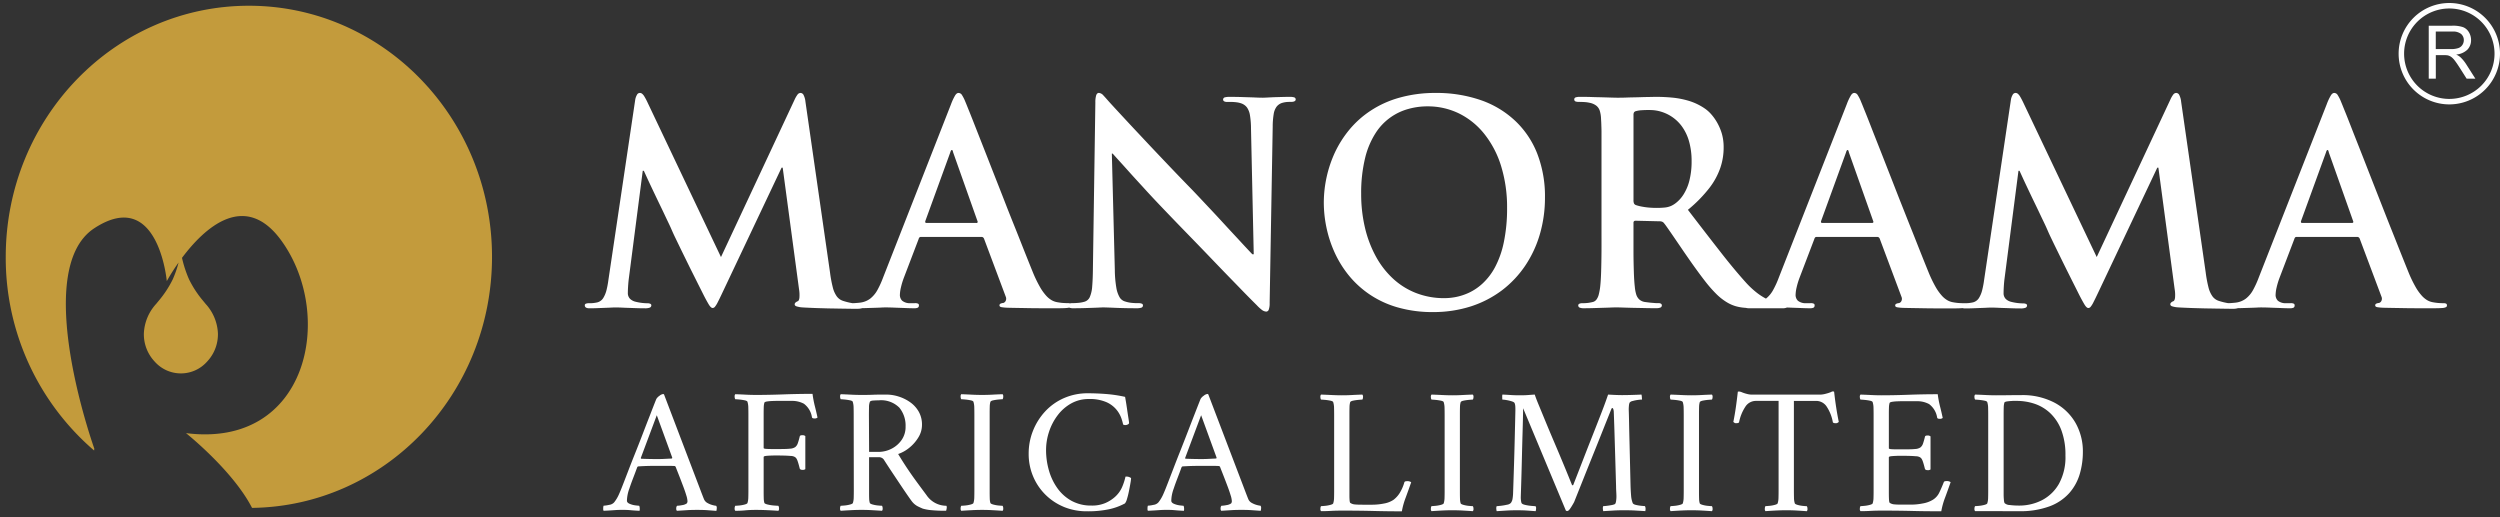 <svg xmlns="http://www.w3.org/2000/svg" width="217.57" height="45.007" viewBox="0 0 217.57 45.007">
  <rect x="0" y="0" width="217.57" height="45.007" fill="#333333" stroke="none"/>
  <g id="footer-logo" transform="translate(-1618.5 -62.101)">
    <path id="Union_2" data-name="Union 2" d="M15.687,37.194c10.58,1.344,12.993-10.16,8.352-16.681-3.227-4.535-6.816-1.089-8.7,1.428a10.08,10.08,0,0,0,.613,1.87,9.073,9.073,0,0,0,1.214,1.858l.234.284a4.048,4.048,0,0,1,1.066,2.577,3.46,3.46,0,0,1-.949,2.446,3.043,3.043,0,0,1-4.548,0,3.464,3.464,0,0,1-.949-2.446,4.051,4.051,0,0,1,1.065-2.577l.234-.284a9.089,9.089,0,0,0,1.215-1.858,8.979,8.979,0,0,0,.506-1.461,17.562,17.562,0,0,0-1.024,1.614s-.741-8.242-6.31-4.6,0,19.175,0,19.175l-.016.167A22.094,22.094,0,0,1,0,21.854C0,9.784,9.475,0,21.161,0S42.319,9.784,42.319,21.854c0,11.974-9.325,21.7-20.884,21.846C19.759,40.436,15.687,37.194,15.687,37.194Z" transform="translate(1619 62.601)" fill="#c39b3c" stroke="rgba(0,0,0,0)" stroke-miterlimit="10" stroke-width="1"/>
    <path id="Union_1" data-name="Union 1" d="M115.6,36.38q-1.219-.032-2.752-.032-.532,0-.953.024t-.876.024a.287.287,0,0,1-.055-.219.418.418,0,0,1,.055-.219c.062,0,.178-.008.344-.024a2.731,2.731,0,0,0,.478-.086c.15-.041.231-.088.242-.141a1.717,1.717,0,0,0,.07-.485q.008-.3.008-.641V28.063q0-.344-.008-.649a1.757,1.757,0,0,0-.07-.492c-.011-.062-.091-.109-.242-.141a4.544,4.544,0,0,0-.478-.07c-.166-.015-.281-.023-.344-.023a.423.423,0,0,1-.055-.219.285.285,0,0,1,.055-.219c.313.011.62.024.922.039s.6.024.891.024q1.079,0,2.377-.047t2.533-.047a9.084,9.084,0,0,0,.2,1.063q.125.485.234,1a.369.369,0,0,1-.266.078c-.135,0-.208-.037-.219-.11a1.81,1.81,0,0,0-.7-1.172,2.159,2.159,0,0,0-1.063-.25h-1.313c-.062,0-.177,0-.344.008a4.01,4.01,0,0,0-.469.039c-.146.021-.23.057-.251.109a1.664,1.664,0,0,0-.055.407c-.005.166-.008.339-.008.515v3.017c0,.042.068.068.2.078s.287.016.454.016h.8q.547,0,.852-.031a.884.884,0,0,0,.446-.141.7.7,0,0,0,.219-.329q.078-.219.171-.594c.011-.073.084-.11.219-.11a.371.371,0,0,1,.266.078v2.876a.362.362,0,0,1-.251.062c-.125,0-.2-.036-.235-.109q-.109-.438-.179-.633a1.063,1.063,0,0,0-.125-.266.487.487,0,0,0-.133-.118.764.764,0,0,0-.36-.085q-.282-.024-.617-.032t-.633-.008c-.136,0-.289,0-.462.008s-.32.016-.446.032-.187.049-.187.1v3c0,.146,0,.334.008.563s.029.36.07.391a.8.8,0,0,0,.383.133c.15.016.388.024.711.024h.735a5.335,5.335,0,0,0,1.079-.11,2.471,2.471,0,0,0,.844-.312,1.488,1.488,0,0,0,.563-.633q.2-.414.39-.9c.021-.062.094-.093.219-.093a.545.545,0,0,1,.376.093q-.219.627-.478,1.33a6.553,6.553,0,0,0-.336,1.2Q116.816,36.411,115.6,36.38Zm-46.948,0q-1.219-.032-2.751-.032-.532,0-.954.024t-.875.024a.283.283,0,0,1-.055-.219.408.408,0,0,1,.055-.219c.062,0,.177-.008.344-.024a2.736,2.736,0,0,0,.477-.086c.151-.041.232-.088.242-.141a1.685,1.685,0,0,0,.07-.485q.008-.3.008-.641V28.063q0-.344-.008-.649a1.725,1.725,0,0,0-.07-.492c-.01-.062-.091-.109-.242-.141a4.561,4.561,0,0,0-.477-.07c-.167-.015-.281-.023-.344-.023a.413.413,0,0,1-.055-.219.281.281,0,0,1,.055-.219c.312.011.62.024.922.039s.6.024.892.024.6-.008.883-.024.587-.028.9-.039a.281.281,0,0,1,.055.219.413.413,0,0,1-.055.219c-.062,0-.177.008-.344.023a4.211,4.211,0,0,0-.469.07c-.146.032-.23.078-.25.141a1.617,1.617,0,0,0-.055.407c-.005.166-.008.349-.008.547v7.168q0,.227.016.414c.011.125.032.2.062.219a.8.8,0,0,0,.383.133c.151.016.388.024.711.024h.86a5.086,5.086,0,0,0,.961-.1,2.173,2.173,0,0,0,.836-.32,2.216,2.216,0,0,0,.524-.563,3.712,3.712,0,0,0,.429-.97c.021-.062.094-.093.219-.093a.544.544,0,0,1,.375.093q-.219.627-.477,1.33a6.485,6.485,0,0,0-.336,1.2Q69.868,36.411,68.648,36.38Zm-26.991-.368a4.916,4.916,0,0,1-2.665-2.689,5,5,0,0,1-.368-1.914,5.334,5.334,0,0,1,.383-2.025A5.391,5.391,0,0,1,40.079,27.7a4.9,4.9,0,0,1,1.633-1.148,5.1,5.1,0,0,1,2.072-.415q.751,0,1.571.063a11.78,11.78,0,0,1,1.665.25s.018.106.055.32.076.464.117.751.081.547.118.782.055.372.055.414-.021.084-.094.125a.468.468,0,0,1-.234.062.366.366,0,0,1-.188-.047,4.41,4.41,0,0,0-.149-.532,2.476,2.476,0,0,0-.422-.75,2.4,2.4,0,0,0-.883-.665,3.622,3.622,0,0,0-1.532-.273,3.1,3.1,0,0,0-1.532.383,3.776,3.776,0,0,0-1.181,1.032,4.868,4.868,0,0,0-.75,1.439,5.067,5.067,0,0,0-.258,1.586,6.412,6.412,0,0,0,.242,1.751,5.02,5.02,0,0,0,.735,1.556,3.7,3.7,0,0,0,1.235,1.11,3.513,3.513,0,0,0,1.743.415,2.932,2.932,0,0,0,1.2-.219,3.074,3.074,0,0,0,.821-.516,2.467,2.467,0,0,0,.656-.907,5.173,5.173,0,0,0,.281-.876.675.675,0,0,1,.485.126,3.314,3.314,0,0,1-.055.437c-.036.219-.081.456-.133.711a6.768,6.768,0,0,1-.171.681,1.045,1.045,0,0,1-.172.375,5.2,5.2,0,0,1-1.423.516,8.92,8.92,0,0,1-1.86.171A5.225,5.225,0,0,1,41.657,36.013Zm79.332.383a.287.287,0,0,1-.055-.219.418.418,0,0,1,.055-.219c.063,0,.178-.008.345-.024a2.736,2.736,0,0,0,.477-.086c.151-.041.231-.088.242-.141a1.686,1.686,0,0,0,.07-.485q.008-.3.008-.641V28.063q0-.344-.008-.649a1.726,1.726,0,0,0-.07-.492c-.011-.062-.091-.109-.242-.141a4.561,4.561,0,0,0-.477-.07c-.167-.015-.281-.023-.345-.023a.423.423,0,0,1-.055-.219.285.285,0,0,1,.055-.219q.47.016.922.039t.892.024q.452,0,1.078-.008t1.126-.008a5.98,5.98,0,0,1,2.876.649,4.567,4.567,0,0,1,1.845,1.767,5.013,5.013,0,0,1,.641,2.541,6.811,6.811,0,0,1-.266,1.892,4.366,4.366,0,0,1-.9,1.657,4.319,4.319,0,0,1-1.712,1.165,7.3,7.3,0,0,1-2.689.43Zm3.268-9.591a4.432,4.432,0,0,0-.469.039c-.146.021-.23.058-.251.11a1.683,1.683,0,0,0-.055.414q-.008.259-.008.539v7.043a4.513,4.513,0,0,0,.024.47.832.832,0,0,0,.055.273.7.7,0,0,0,.461.171,6.178,6.178,0,0,0,.79.047,4.336,4.336,0,0,0,2.009-.47,3.61,3.61,0,0,0,1.477-1.43,4.8,4.8,0,0,0,.563-2.447,6.121,6.121,0,0,0-.352-2.2,3.981,3.981,0,0,0-.954-1.477,3.687,3.687,0,0,0-1.36-.829A4.91,4.91,0,0,0,124.6,26.8C124.539,26.8,124.424,26.8,124.257,26.8Zm-18.815,9.536c-.287-.015-.58-.023-.883-.023s-.589.008-.891.023-.61.034-.922.055a.283.283,0,0,1-.055-.219.4.4,0,0,1,.055-.219c.062,0,.177-.008.344-.024a2.736,2.736,0,0,0,.477-.086c.151-.041.232-.088.243-.141a1.717,1.717,0,0,0,.07-.485q.008-.3.008-.641V26.8h-1.97a1.089,1.089,0,0,0-.938.532,3.773,3.773,0,0,0-.532,1.329c-.031.052-.1.078-.218.078a.254.254,0,0,1-.18-.032.682.682,0,0,1-.1-.078q.124-.609.218-1.266t.172-1.36a.323.323,0,0,1,.187-.007.713.713,0,0,1,.172.055,2.969,2.969,0,0,0,.4.133,1.751,1.751,0,0,0,.446.07h5.972a2.006,2.006,0,0,0,.485-.078,3.164,3.164,0,0,0,.438-.141.5.5,0,0,1,.171-.062.262.262,0,0,1,.11.031q.078.7.179,1.36t.227,1.266a.623.623,0,0,1-.109.078.283.283,0,0,1-.188.032c-.114,0-.187-.026-.219-.078a3.577,3.577,0,0,0-.515-1.329,1.09,1.09,0,0,0-.938-.532h-1.938v7.785q0,.344.008.641a1.655,1.655,0,0,0,.07.485c.02.053.1.1.25.141a2.558,2.558,0,0,0,.461.086c.162.016.274.024.337.024a.418.418,0,0,1,.055.219.287.287,0,0,1-.055.219Q105.872,36.364,105.442,36.341Zm-8.254,0q-.43-.022-.884-.023c-.292,0-.588.008-.891.023s-.609.034-.922.055a.287.287,0,0,1-.055-.219.417.417,0,0,1,.055-.219c.062,0,.178-.008.344-.024a2.706,2.706,0,0,0,.477-.086c.151-.041.232-.088.243-.141a1.716,1.716,0,0,0,.07-.485q.008-.3.008-.641V28.063q0-.344-.008-.649a1.757,1.757,0,0,0-.07-.492c-.011-.062-.091-.109-.243-.141a4.492,4.492,0,0,0-.477-.07c-.166-.015-.281-.023-.344-.023a.422.422,0,0,1-.055-.219.285.285,0,0,1,.055-.219c.313.011.62.024.922.039s.6.024.891.024.6-.008.884-.024.586-.028.9-.039a.285.285,0,0,1,.055.219.414.414,0,0,1-.055.219c-.062,0-.178.008-.344.023a4.15,4.15,0,0,0-.469.07c-.146.032-.23.078-.251.141a1.663,1.663,0,0,0-.055.407c-.005.166-.008.349-.008.547V34.77q0,.3.008.539a1.616,1.616,0,0,0,.055.4c.021.053.1.1.251.141a2.533,2.533,0,0,0,.469.086c.166.016.281.024.344.024a.409.409,0,0,1,.055.219.287.287,0,0,1-.055.219C97.774,36.375,97.475,36.356,97.188,36.341Zm-5.785,0q-.43-.022-.93-.023c-.354,0-.661.008-.922.023l-.922.055a.862.862,0,0,1-.031-.188.462.462,0,0,1,.031-.25,2.854,2.854,0,0,0,.3-.024c.135-.016.271-.036.406-.062a1.227,1.227,0,0,0,.3-.086c.052-.031.089-.12.11-.266a2.8,2.8,0,0,0,.031-.375c0-.114-.005-.263-.016-.445s-.015-.332-.015-.446q-.032-1.109-.062-2.134t-.063-2.095q-.03-1.071-.077-2.306a.851.851,0,0,0-.032-.172c-.021-.083-.057-.125-.109-.125-.021,0-.047.037-.078.11q-.47,1.173-.868,2.173t-.774,1.93q-.375.931-.758,1.892T86.1,35.6c-.02.041-.068.125-.141.25s-.148.243-.226.352-.149.17-.211.18a.15.15,0,0,1-.11-.016.046.046,0,0,0-.031-.016l-3.721-8.911q-.016,1-.047,2.064t-.055,2.063q-.024,1-.047,1.806t-.04,1.3c-.011.329-.016.508-.016.54a2.058,2.058,0,0,0,.016.242,1.135,1.135,0,0,0,.047.227c.031.073.138.13.32.171a3.914,3.914,0,0,0,.555.086c.187.016.3.024.344.024a.294.294,0,0,1,.047.235.874.874,0,0,1-.032.2l-.782-.055q-.328-.022-.828-.023-.532,0-.891.023l-.892.055a.759.759,0,0,1-.031-.188.462.462,0,0,1,.031-.25c.062,0,.186-.011.368-.032a4.6,4.6,0,0,0,.539-.093.563.563,0,0,0,.329-.157.834.834,0,0,0,.141-.336,4.265,4.265,0,0,0,.047-.43q.047-1.376.086-2.643t.062-2.274q.024-1.009.039-1.642t.016-.742c0-.115,0-.224-.008-.329A.925.925,0,0,0,80.921,27c-.021-.062-.107-.117-.258-.164a3.381,3.381,0,0,0-.47-.11,2.427,2.427,0,0,0-.336-.039q-.016,0-.016-.211a.726.726,0,0,1,.016-.227q.36.016.579.031t.438.024q.219.008.563.008.39,0,.688-.024t.547-.039q.094.3.352.922t.609,1.477q.352.852.759,1.805t.8,1.9q.392.946.719,1.759a.063.063,0,0,0,.062.032c.032,0,.052-.021.062-.062q.454-1.157.813-2.088t.726-1.86q.368-.931.806-2.056.141-.36.3-.782t.266-.735l.109-.312q.735.046,1.2.047.406,0,.915-.016c.339-.01.6-.02.79-.031a1.059,1.059,0,0,1,.032.235c.01.135.015.2.015.2a3.229,3.229,0,0,0-.352.031,3.119,3.119,0,0,0-.461.094.461.461,0,0,0-.266.141.909.909,0,0,0-.062.281c-.011.114-.016.219-.016.312q.016.392.031,1.189t.04,1.79q.024.993.047,1.962t.04,1.72q.015.438.047.828a2.21,2.21,0,0,0,.141.657c.032.073.125.128.281.164a3.59,3.59,0,0,0,.477.078c.162.016.263.024.305.024a.463.463,0,0,1,.055.258.645.645,0,0,1-.024.18Q91.834,36.364,91.4,36.341Zm-15.023,0q-.43-.022-.884-.023-.438,0-.891.023t-.922.055a.283.283,0,0,1-.055-.219.409.409,0,0,1,.055-.219c.062,0,.177-.008.344-.024a2.721,2.721,0,0,0,.477-.086c.151-.041.232-.088.243-.141a1.716,1.716,0,0,0,.07-.485q.008-.3.008-.641V28.063q0-.344-.008-.649a1.757,1.757,0,0,0-.07-.492c-.011-.062-.091-.109-.243-.141a4.527,4.527,0,0,0-.477-.07c-.167-.015-.281-.023-.344-.023a.414.414,0,0,1-.055-.219.281.281,0,0,1,.055-.219q.468.016.922.039t.891.024q.454,0,.884-.024t.9-.039a.285.285,0,0,1,.055.219.423.423,0,0,1-.055.219c-.062,0-.178.008-.344.023a4.2,4.2,0,0,0-.47.07c-.146.032-.229.078-.25.141a1.621,1.621,0,0,0-.055.407c-.005.166-.008.349-.008.547V34.77q0,.3.008.539a1.575,1.575,0,0,0,.055.4c.021.053.1.1.25.141a2.556,2.556,0,0,0,.47.086c.166.016.281.024.344.024a.418.418,0,0,1,.055.219.287.287,0,0,1-.055.219Q76.809,36.364,76.38,36.341Zm-18.37-.031q-.36-.024-.86-.024-.532,0-.884.024c-.234.016-.529.033-.883.055a.285.285,0,0,1-.055-.219.329.329,0,0,1,.07-.219,2.659,2.659,0,0,0,.438-.055.9.9,0,0,0,.406-.149.306.306,0,0,0,.062-.219,1.952,1.952,0,0,0-.1-.477q-.1-.336-.258-.758t-.313-.82q-.156-.4-.258-.657l-.1-.258-.032-.032a.089.089,0,0,0-.062-.032q-.235-.015-.579-.015h-.938q-.468,0-.8.008t-.844.039a.1.1,0,0,0-.047.024l-.031.023s-.04.1-.117.313-.172.456-.281.742-.207.555-.289.806a3.529,3.529,0,0,0-.18.657,3.132,3.132,0,0,0-.039.422c0,.114.081.206.242.273a1.889,1.889,0,0,0,.5.133c.172.02.279.031.321.031a.415.415,0,0,1,.047.2.545.545,0,0,1-.016.242q-.3-.016-.508-.031L51.2,36.3q-.211-.016-.555-.016c-.229,0-.422.005-.578.016l-.47.032q-.235.015-.594.031a.344.344,0,0,1-.032-.2.692.692,0,0,1,.032-.243,2.659,2.659,0,0,0,.477-.07.7.7,0,0,0,.446-.226,3.18,3.18,0,0,0,.4-.665q.164-.368.32-.774s.05-.128.149-.383.232-.6.4-1.039.356-.925.57-1.462.43-1.09.649-1.657.43-1.113.633-1.634.383-.98.54-1.376a.9.9,0,0,1,.273-.281.643.643,0,0,1,.32-.156.072.072,0,0,1,.04.007.15.15,0,0,0,.039.024l3.111,8.161c.229.605.36.938.39,1a.674.674,0,0,0,.305.3,1.846,1.846,0,0,0,.453.179,1.661,1.661,0,0,0,.289.055.335.335,0,0,1,.047.243.829.829,0,0,1-.032.2Zm-5.769-4.542.008.032c0,.021.012.032.023.032q.3.015.711.023t.665.008q.359,0,.648-.016c.193-.011.4-.02.633-.031q.032,0,.04-.04l.008-.039-1.345-3.69ZM35.459,36.31q-.43-.024-.883-.024t-.892.024c-.3.016-.609.033-.922.055a.281.281,0,0,1-.055-.219.413.413,0,0,1,.055-.219c.062,0,.177-.008.344-.023a2.822,2.822,0,0,0,.477-.086c.151-.042.232-.089.242-.141a1.69,1.69,0,0,0,.07-.485q.008-.3.008-.641V28.032q0-.344-.008-.649a1.72,1.72,0,0,0-.07-.492c-.01-.062-.091-.11-.242-.141a4.338,4.338,0,0,0-.477-.07c-.167-.016-.281-.024-.344-.024a.408.408,0,0,1-.055-.219.283.283,0,0,1,.055-.219c.312.011.62.024.922.04s.6.023.892.023.6-.007.883-.023.587-.029.9-.04a.283.283,0,0,1,.055.219.408.408,0,0,1-.055.219c-.062,0-.177.008-.344.024a4.014,4.014,0,0,0-.469.07c-.146.031-.23.078-.25.141a1.6,1.6,0,0,0-.055.406q-.008.251-.008.547v6.894q0,.3.008.54a1.583,1.583,0,0,0,.055.4c.02.052.1.1.25.141a2.638,2.638,0,0,0,.469.086c.167.015.281.023.344.023a.413.413,0,0,1,.055.219.281.281,0,0,1-.055.219C36.045,36.343,35.745,36.326,35.459,36.31Zm-5.3,0a3.934,3.934,0,0,1-.743-.133q-.156-.063-.438-.2a1.573,1.573,0,0,1-.547-.478q-.094-.124-.344-.485t-.594-.875l-.734-1.1q-.39-.586-.75-1.148a.523.523,0,0,0-.47-.188h-.8v3.033c0,.2,0,.378.007.54a1.583,1.583,0,0,0,.055.4c.02.052.1.1.25.141a2.638,2.638,0,0,0,.469.086c.167.015.281.023.345.023a.423.423,0,0,1,.055.219.285.285,0,0,1-.055.219c-.313-.021-.613-.039-.9-.055s-.58-.024-.883-.024-.589.008-.891.024-.61.033-.922.055a.281.281,0,0,1-.055-.219.413.413,0,0,1,.055-.219c.062,0,.177-.008.344-.023a2.822,2.822,0,0,0,.477-.086c.151-.042.232-.089.243-.141a1.721,1.721,0,0,0,.07-.485q.007-.3.007-.641L23.4,28.032q0-.344-.008-.649a1.752,1.752,0,0,0-.07-.492c-.011-.062-.091-.11-.243-.141a4.35,4.35,0,0,0-.469-.07c-.162-.016-.273-.024-.336-.024a.408.408,0,0,1-.055-.219.283.283,0,0,1,.055-.219q.468.016.915.04c.3.016.591.023.883.023s.628,0,.977-.015.748-.016,1.2-.016a3.548,3.548,0,0,1,1.063.171,3.593,3.593,0,0,1,1.009.5,2.545,2.545,0,0,1,.742.821,2.269,2.269,0,0,1,.281,1.148,2.064,2.064,0,0,1-.3,1.063,3.427,3.427,0,0,1-.782.907,3.117,3.117,0,0,1-.993.563q.406.673.782,1.236t.782,1.118q.406.555.907,1.227a2.081,2.081,0,0,0,1.719.922c.042.042.052.12.032.235a1.18,1.18,0,0,1-.047.2A12.37,12.37,0,0,1,30.159,36.31Zm-5.019-9.544c-.193.01-.305.052-.336.125a1.349,1.349,0,0,0-.07.477q-.008.336-.008.68l.016,3.19h.813a2.479,2.479,0,0,0,1.134-.273,2.366,2.366,0,0,0,.883-.766,1.983,1.983,0,0,0,.344-1.165,2.461,2.461,0,0,0-.539-1.641,2.242,2.242,0,0,0-1.805-.641Q25.43,26.75,25.141,26.766ZM15.87,36.31c-.339-.016-.66-.024-.962-.024q-.532,0-.945.04t-.868.039a.285.285,0,0,1-.055-.219.423.423,0,0,1,.055-.219c.062,0,.178-.008.344-.023a2.79,2.79,0,0,0,.477-.086c.151-.042.232-.089.243-.141a1.721,1.721,0,0,0,.07-.485q.008-.3.008-.641V28.032q0-.344-.008-.649a1.752,1.752,0,0,0-.07-.492c-.011-.062-.091-.11-.243-.141a4.276,4.276,0,0,0-.477-.07c-.166-.016-.281-.024-.344-.024a.418.418,0,0,1-.055-.219.287.287,0,0,1,.055-.219c.313.011.62.024.922.04s.6.023.891.023q1.079,0,2.377-.047t2.533-.047a9.152,9.152,0,0,0,.2,1.063q.124.484.234,1a.365.365,0,0,1-.266.078c-.135,0-.208-.036-.219-.109a1.808,1.808,0,0,0-.7-1.172A2.162,2.162,0,0,0,18,26.8H16.691c-.062,0-.178,0-.344.008a4.412,4.412,0,0,0-.469.039c-.146.021-.23.058-.251.11a1.649,1.649,0,0,0-.055.406c-.005.167-.008.339-.008.516v3.017c0,.041.068.068.2.078s.287.016.454.016h.8q.547,0,.852-.032a.884.884,0,0,0,.446-.141.7.7,0,0,0,.219-.328q.078-.219.171-.594c.011-.073.084-.109.219-.109a.365.365,0,0,1,.266.078v2.876a.363.363,0,0,1-.25.062c-.125,0-.2-.037-.235-.11q-.109-.438-.179-.633a1.063,1.063,0,0,0-.125-.266.484.484,0,0,0-.133-.117.761.761,0,0,0-.36-.086q-.282-.024-.618-.032t-.633-.007c-.135,0-.288,0-.461.007s-.32.016-.446.032-.187.049-.187.1v3.048q0,.3.008.54a1.629,1.629,0,0,0,.055.4c.021.052.117.1.289.141a3.61,3.61,0,0,0,.547.086c.193.015.321.023.383.023a.423.423,0,0,1,.055.219.285.285,0,0,1-.055.219C16.534,36.343,16.209,36.326,15.87,36.31Zm-5.23,0q-.36-.024-.86-.024-.532,0-.883.024c-.235.016-.529.033-.884.055a.285.285,0,0,1-.055-.219.334.334,0,0,1,.07-.219,2.638,2.638,0,0,0,.438-.055.9.9,0,0,0,.406-.149.306.306,0,0,0,.062-.219,1.938,1.938,0,0,0-.1-.477q-.1-.336-.259-.758t-.312-.82l-.259-.657-.1-.258L7.873,32.5a.088.088,0,0,0-.062-.032q-.235-.015-.579-.015H6.295q-.47,0-.8.008t-.844.039a.091.091,0,0,0-.047.024l-.032.023s-.039.1-.117.313-.172.456-.281.742-.206.555-.289.806a3.45,3.45,0,0,0-.179.657,3.018,3.018,0,0,0-.04.422c0,.114.081.206.243.273a1.871,1.871,0,0,0,.5.133c.171.02.279.031.32.031a.4.4,0,0,1,.047.2.562.562,0,0,1-.015.242c-.2-.011-.368-.021-.508-.031L3.832,36.3c-.141-.011-.326-.016-.555-.016s-.422.005-.579.016l-.469.032q-.235.015-.594.031a.344.344,0,0,1-.032-.2.691.691,0,0,1,.032-.243,2.648,2.648,0,0,0,.477-.07.7.7,0,0,0,.446-.226,3.107,3.107,0,0,0,.4-.665q.165-.368.321-.774l.149-.383q.148-.383.4-1.039T4.4,31.307q.321-.8.649-1.657t.633-1.634q.3-.782.539-1.376a.9.9,0,0,1,.273-.281.643.643,0,0,1,.32-.156.072.072,0,0,1,.04.007.194.194,0,0,0,.039.024L10,34.395q.344.908.391,1a.672.672,0,0,0,.3.3,1.838,1.838,0,0,0,.454.179,1.646,1.646,0,0,0,.289.055.335.335,0,0,1,.047.243.829.829,0,0,1-.032.2ZM4.872,31.768l.008.032q.008.032.024.032.3.015.711.023t.665.008c.24,0,.456-.005.649-.016s.4-.02.633-.031c.02,0,.033-.013.039-.04l.008-.039-1.345-3.69Zm65.885-13.1a8.54,8.54,0,0,1-2.415-1.106,8.4,8.4,0,0,1-1.818-1.638,9.24,9.24,0,0,1-1.252-2,10.413,10.413,0,0,1-.723-2.186,10.689,10.689,0,0,1-.236-2.2,10.506,10.506,0,0,1,.951-4.324,9.4,9.4,0,0,1,1.265-2.006,8.367,8.367,0,0,1,1.853-1.659A8.822,8.822,0,0,1,70.871.419,11.429,11.429,0,0,1,74.043,0a11.77,11.77,0,0,1,3.963.636,8.34,8.34,0,0,1,3,1.826,7.826,7.826,0,0,1,1.9,2.867A10.284,10.284,0,0,1,83.561,9.1a11.346,11.346,0,0,1-.439,3.175,9.812,9.812,0,0,1-1.269,2.741,9.069,9.069,0,0,1-2.026,2.154,9.229,9.229,0,0,1-2.7,1.4,10.677,10.677,0,0,1-3.314.5A10.93,10.93,0,0,1,70.757,18.667Zm.962-17.288a4.909,4.909,0,0,0-2.893,2.105,7.077,7.077,0,0,0-.919,2.182,12.834,12.834,0,0,0-.342,3.118,12.657,12.657,0,0,0,.318,2.887,9.985,9.985,0,0,0,.927,2.495A7.534,7.534,0,0,0,70.3,16.125,6.322,6.322,0,0,0,72.309,17.4a6.736,6.736,0,0,0,2.489.459,5.415,5.415,0,0,0,.978-.094,5.044,5.044,0,0,0,1.173-.381,4.652,4.652,0,0,0,1.2-.819,5.414,5.414,0,0,0,1.065-1.4,8.089,8.089,0,0,0,.758-2.137A14.3,14.3,0,0,0,80.263,10a12.094,12.094,0,0,0-.533-3.678,8.465,8.465,0,0,0-1.469-2.782,6.487,6.487,0,0,0-2.191-1.76,6.168,6.168,0,0,0-2.709-.613H73.3A6.116,6.116,0,0,0,71.719,1.379ZM58.9,18.861a3.369,3.369,0,0,1-.4-.368c-.376-.374-.832-.831-1.366-1.383s-1.119-1.148-1.747-1.8-1.268-1.322-1.924-2-1.3-1.338-1.912-1.971q-.772-.8-1.528-1.593T48.585,8.2c-.452-.494-.864-.94-1.229-1.349s-.671-.747-.919-1.018-.412-.459-.5-.557h-.071l.26,10.146a9.644,9.644,0,0,0,.128,1.506,2.494,2.494,0,0,0,.282.843.813.813,0,0,0,.412.353,2.783,2.783,0,0,0,.621.142,5.161,5.161,0,0,0,.605.028.74.74,0,0,1,.3.045.152.152,0,0,1,.1.15.2.2,0,0,1-.145.2,1.3,1.3,0,0,1-.4.048c-.762,0-1.387-.016-1.865-.037s-.833-.033-1.056-.036c-.074,0-.236.008-.484.02s-.545.02-.9.032-.746.021-1.158.021a1.1,1.1,0,0,1-.374-.04.24.24,0,0,1-.04-.017,1.256,1.256,0,0,1-.238.036c-.157.013-.38.021-.667.021s-.659,0-1.111,0-.97,0-1.539-.011-1.171-.017-1.8-.033a4.019,4.019,0,0,1-.509-.046c-.131-.02-.193-.068-.2-.149a.158.158,0,0,1,.078-.154.62.62,0,0,1,.251-.066.339.339,0,0,0,.212-.186.44.44,0,0,0,0-.372L34.749,12.7a.287.287,0,0,0-.091-.13.235.235,0,0,0-.145-.04H29.26a.187.187,0,0,0-.134.04.367.367,0,0,0-.078.154l-1.272,3.334a6.257,6.257,0,0,0-.263.859,3.109,3.109,0,0,0-.091.624.7.7,0,0,0,.2.543,1.063,1.063,0,0,0,.746.211h.354a.581.581,0,0,1,.283.045.145.145,0,0,1,.07.15.206.206,0,0,1-.1.2.729.729,0,0,1-.3.048c-.255,0-.526-.008-.82-.021s-.581-.019-.872-.032-.558-.02-.8-.02c-.067,0-.192,0-.373.011s-.4.017-.656.025l-.836.025-.165,0a1.366,1.366,0,0,1-.42.057c-.1,0-.268,0-.492,0s-.493-.008-.8-.011-.628-.012-.966-.016-.671-.017-1-.025-.62-.021-.887-.033-.478-.021-.639-.033a2.107,2.107,0,0,1-.546-.1c-.094-.04-.142-.1-.138-.169a.2.2,0,0,1,.068-.15.645.645,0,0,1,.192-.118c.075-.02.122-.118.149-.285a3.013,3.013,0,0,0-.031-.761L17.221,6.5h-.095L11.99,17.349c-.176.376-.317.665-.419.86a2.132,2.132,0,0,1-.251.405.262.262,0,0,1-.2.1c-.1,0-.221-.117-.35-.336s-.291-.511-.475-.88c-.094-.19-.221-.441-.377-.75s-.325-.652-.514-1.026-.377-.757-.568-1.147-.375-.762-.546-1.116-.318-.657-.443-.916-.209-.449-.26-.567-.129-.3-.256-.565-.281-.587-.458-.964-.374-.775-.577-1.2-.409-.857-.609-1.281-.381-.824-.55-1.192H5.042L3.817,16.254c-.024.215-.04.415-.051.593s-.02.361-.02.55a.7.7,0,0,0,.2.529,1.055,1.055,0,0,0,.5.251,4.384,4.384,0,0,0,.565.1c.165.017.307.025.424.025a.628.628,0,0,1,.248.041.144.144,0,0,1,.106.13.212.212,0,0,1-.149.215,1.159,1.159,0,0,1-.416.053c-.334,0-.664-.008-.986-.021s-.616-.019-.879-.032-.463-.02-.609-.02c-.113,0-.263,0-.447.011s-.385.017-.605.025l-.66.025c-.223.008-.427.012-.62.012a.656.656,0,0,1-.3-.053A.219.219,0,0,1,0,18.469a.134.134,0,0,1,.1-.13A.692.692,0,0,1,.376,18.3c.091,0,.189,0,.291-.008a3.147,3.147,0,0,0,.416-.064.861.861,0,0,0,.519-.377,2.44,2.44,0,0,0,.291-.711,7.676,7.676,0,0,0,.156-.835L4.381.633a1.25,1.25,0,0,1,.158-.47A.282.282,0,0,1,4.782,0a.3.3,0,0,1,.181.052.805.805,0,0,1,.2.223,4.947,4.947,0,0,1,.26.478L11.85,14.283,18.257.585a2.419,2.419,0,0,1,.252-.438A.333.333,0,0,1,18.776,0a.306.306,0,0,1,.266.186A1.637,1.637,0,0,1,19.2.754l2.143,14.892a10.647,10.647,0,0,0,.237,1.268,2.3,2.3,0,0,0,.352.795,1.1,1.1,0,0,0,.566.394,5.433,5.433,0,0,0,.8.193c.092,0,.193-.005.3-.014.137-.01.259-.021.356-.033a1.817,1.817,0,0,0,.9-.361,2.5,2.5,0,0,0,.621-.755,8,8,0,0,0,.486-1.075L31.874.973a4.583,4.583,0,0,1,.35-.749c.094-.156.2-.229.31-.223a.349.349,0,0,1,.288.179,3.386,3.386,0,0,1,.3.6c.075.171.188.463.353.868s.358.9.587,1.484.483,1.229.761,1.935.565,1.444.868,2.214S36.3,8.825,36.6,9.6s.605,1.533.9,2.266.557,1.407.808,2.037.471,1.176.66,1.642a10.789,10.789,0,0,0,.633,1.323,4.3,4.3,0,0,0,.552.778,1.986,1.986,0,0,0,.479.393,1.464,1.464,0,0,0,.408.157,4.748,4.748,0,0,0,.522.077c.17.012.325.02.467.02a.584.584,0,0,1,.192.021.858.858,0,0,1,.209-.021c.157,0,.329-.008.522-.025a2.742,2.742,0,0,0,.537-.1.729.729,0,0,0,.456-.4,2.792,2.792,0,0,0,.212-.941c.036-.417.059-.977.064-1.679L44.432.827a2.044,2.044,0,0,1,.066-.6c.043-.15.127-.227.24-.231a.581.581,0,0,1,.384.21c.13.138.291.321.486.543.062.069.24.265.539.589s.686.741,1.165,1.257,1.021,1.09,1.626,1.736,1.245,1.316,1.92,2.027,1.362,1.419,2.053,2.129Q53.4,9,54.027,9.669c.42.446.848.9,1.288,1.378s.851.925,1.244,1.346.723.784,1,1.079.452.483.537.567h.119L57.977,3.115a7.253,7.253,0,0,0-.091-1.176,1.648,1.648,0,0,0-.254-.668,1.069,1.069,0,0,0-.456-.346A1.954,1.954,0,0,0,56.768.82,4.282,4.282,0,0,0,56.32.783c-.149,0-.279,0-.392,0a.565.565,0,0,1-.295-.057A.18.18,0,0,1,55.55.56a.2.2,0,0,1,.172-.182,1.709,1.709,0,0,1,.441-.037c.412,0,.806.008,1.175.021s.7.019.989.033.518.019.687.019c.09,0,.244-.008.459-.019s.478-.025.8-.033.667-.021,1.054-.021a1.292,1.292,0,0,1,.383.037.186.186,0,0,1,.157.182q0,.219-.424.219a3.2,3.2,0,0,0-.333.008,2.078,2.078,0,0,0-.374.065,1,1,0,0,0-.514.321,1.437,1.437,0,0,0-.267.647,6.68,6.68,0,0,0-.089,1.1L59.6,18.273a1.562,1.562,0,0,1-.076.577.237.237,0,0,1-.23.179A.709.709,0,0,1,58.9,18.861ZM31.858,5.037a.569.569,0,0,0-.055.146l-2.168,5.961a.181.181,0,0,0,0,.121c.011.033.043.049.091.049h4.334a.1.1,0,0,0,.118-.146l-2.12-5.986c-.013-.053-.025-.1-.04-.146s-.044-.069-.078-.073A.119.119,0,0,0,31.858,5.037Zm111.1,13.743c-.229,0-.5-.008-.8-.011s-.628-.012-.965-.016-.672-.017-1-.025-.621-.021-.888-.033-.478-.021-.639-.033a2.115,2.115,0,0,1-.546-.1c-.094-.04-.142-.1-.136-.169a.194.194,0,0,1,.067-.15.628.628,0,0,1,.191-.118c.075-.02.122-.118.15-.285a2.891,2.891,0,0,0-.031-.761L136.945,6.5h-.094l-5.136,10.852c-.178.376-.319.665-.42.86a2.038,2.038,0,0,1-.251.405.259.259,0,0,1-.2.1c-.1,0-.221-.117-.349-.336s-.29-.511-.476-.88c-.094-.19-.219-.441-.376-.75s-.326-.652-.514-1.026-.377-.757-.569-1.147l-.546-1.116c-.173-.348-.318-.657-.443-.916s-.208-.449-.259-.567-.13-.3-.255-.565-.283-.587-.46-.964-.372-.775-.577-1.2-.408-.857-.609-1.281-.381-.824-.55-1.192h-.093l-1.226,9.489c-.024.215-.04.415-.05.593s-.019.361-.019.55a.7.7,0,0,0,.2.529,1.051,1.051,0,0,0,.5.251,4.333,4.333,0,0,0,.565.1c.164.017.306.025.424.025a.621.621,0,0,1,.247.041.143.143,0,0,1,.106.13.211.211,0,0,1-.15.215,1.159,1.159,0,0,1-.416.053c-.332,0-.663-.008-.985-.021s-.616-.019-.88-.032-.463-.02-.607-.02c-.115,0-.263,0-.448.011s-.385.017-.605.025l-.66.025c-.223.008-.428.012-.621.012a.724.724,0,0,1-.225-.025l-.05,0c-.157.013-.38.021-.667.021s-.66,0-1.111,0-.97,0-1.54-.011-1.17-.017-1.8-.033a4.069,4.069,0,0,1-.51-.046c-.129-.02-.192-.068-.2-.149a.16.16,0,0,1,.08-.154.615.615,0,0,1,.251-.066.335.335,0,0,0,.212-.186.434.434,0,0,0,0-.372L112.7,12.7a.279.279,0,0,0-.09-.13.232.232,0,0,0-.145-.04h-5.253a.191.191,0,0,0-.135.04.4.4,0,0,0-.079.154l-1.272,3.334a6.381,6.381,0,0,0-.263.859,3.1,3.1,0,0,0-.09.624.7.7,0,0,0,.2.543,1.06,1.06,0,0,0,.746.211h.353a.583.583,0,0,1,.284.045.146.146,0,0,1,.07.15.206.206,0,0,1-.1.2.729.729,0,0,1-.3.048c-.255,0-.526-.008-.82-.021s-.581-.019-.872-.032l-.326-.012-.03.017a.893.893,0,0,1-.331.048h-2.237l-.277,0-.384,0a1.053,1.053,0,0,1-.294-.032l-.15-.013a3.853,3.853,0,0,1-.785-.146,3.283,3.283,0,0,1-.633-.273,4.8,4.8,0,0,1-.993-.757,11.483,11.483,0,0,1-1.037-1.185q-.541-.7-1.2-1.635c-.236-.34-.478-.684-.718-1.038s-.471-.689-.687-1.006-.405-.592-.566-.822-.281-.4-.361-.492a.4.4,0,0,0-.193-.141.656.656,0,0,0-.23-.029l-2.051-.049a.2.2,0,0,0-.136.04.2.2,0,0,0-.051.155v.34q0,1.138,0,2.129c0,.66.015,1.253.031,1.776s.044.957.083,1.3a3.276,3.276,0,0,0,.114.64,1.007,1.007,0,0,0,.266.462.939.939,0,0,0,.538.235c.122.018.252.033.393.05s.283.023.415.036.248.011.346.011a.353.353,0,0,1,.212.053.165.165,0,0,1,.07.142.2.2,0,0,1-.121.187.886.886,0,0,1-.35.056c-.345,0-.7,0-1.068-.012L91.155,18.7c-.331-.008-.612-.016-.853-.025s-.4-.011-.5-.011c-.114,0-.283,0-.507.011s-.468.017-.747.025l-.836.025c-.282.008-.545.012-.785.012a.9.9,0,0,1-.35-.056.2.2,0,0,1-.121-.187.158.158,0,0,1,.082-.142.613.613,0,0,1,.3-.053,4.076,4.076,0,0,0,.478-.028c.142-.019.263-.044.37-.069a.573.573,0,0,0,.365-.235,1.25,1.25,0,0,0,.2-.462,5.281,5.281,0,0,0,.115-.64c.038-.346.066-.78.082-1.3s.028-1.112.032-1.769,0-1.361,0-2.111V5.515c0-.52,0-.958,0-1.309s0-.645,0-.88-.012-.437-.016-.609-.017-.328-.024-.478a2.666,2.666,0,0,0-.11-.689.925.925,0,0,0-.307-.446,1.418,1.418,0,0,0-.6-.252,2.547,2.547,0,0,0-.4-.057c-.173-.011-.342-.016-.514-.016a.816.816,0,0,1-.3-.044.183.183,0,0,1-.1-.175.179.179,0,0,1,.127-.175,1.153,1.153,0,0,1,.392-.044c.314,0,.636,0,.962.013s.636.016.933.024.562.017.794.024.412.012.537.012c.2,0,.456,0,.755-.012s.609-.017.935-.024.631-.021.919-.024.527-.013.715-.013a14.585,14.585,0,0,1,1.5.069,7.493,7.493,0,0,1,1.475.3,5.089,5.089,0,0,1,1.359.674,3.11,3.11,0,0,1,.53.486,4.252,4.252,0,0,1,.52.742,4.555,4.555,0,0,1,.4.961A4.235,4.235,0,0,1,99.11,4.72a5.445,5.445,0,0,1-.278,1.768,6.161,6.161,0,0,1-.966,1.785A11.908,11.908,0,0,1,96,10.171q1.567,2.045,2.824,3.653c.836,1.076,1.6,1.988,2.289,2.747a7.5,7.5,0,0,0,.919.843,5.337,5.337,0,0,0,.761.485h0l.015-.012a2.467,2.467,0,0,0,.619-.755,7.785,7.785,0,0,0,.488-1.075L109.829.973a4.6,4.6,0,0,1,.349-.749c.095-.156.2-.229.31-.223a.347.347,0,0,1,.286.179,3.2,3.2,0,0,1,.3.6c.076.171.189.463.354.868s.358.9.585,1.484.484,1.229.762,1.935.565,1.444.868,2.214.6,1.546.91,2.324.605,1.533.9,2.266.557,1.407.808,2.037.471,1.176.66,1.642a10.937,10.937,0,0,0,.632,1.323,4.389,4.389,0,0,0,.554.778,1.986,1.986,0,0,0,.479.393,1.464,1.464,0,0,0,.408.157,4.765,4.765,0,0,0,.521.077c.169.012.326.02.468.02q.039,0,.074,0h.045c.089,0,.187,0,.289-.008a3.135,3.135,0,0,0,.417-.064.859.859,0,0,0,.518-.377,2.393,2.393,0,0,0,.291-.711,7.679,7.679,0,0,0,.157-.835L124.105.633a1.236,1.236,0,0,1,.157-.47A.284.284,0,0,1,124.505,0a.3.3,0,0,1,.182.052.85.85,0,0,1,.2.223c.069.109.157.272.259.478l6.432,13.528,6.408-13.7a2.225,2.225,0,0,1,.252-.438A.328.328,0,0,1,138.5,0a.306.306,0,0,1,.266.186,1.62,1.62,0,0,1,.157.567l2.143,14.892a10.646,10.646,0,0,0,.237,1.268,2.3,2.3,0,0,0,.354.795,1.091,1.091,0,0,0,.565.394,5.483,5.483,0,0,0,.8.193c.092,0,.193-.005.3-.014.136-.01.259-.021.357-.033a1.814,1.814,0,0,0,.894-.361,2.446,2.446,0,0,0,.621-.755,8.22,8.22,0,0,0,.488-1.075L151.6.973a4.583,4.583,0,0,1,.35-.749c.094-.156.2-.229.31-.223a.349.349,0,0,1,.287.179,3.439,3.439,0,0,1,.3.6c.074.171.187.463.353.868s.358.9.586,1.484.483,1.229.762,1.935.565,1.444.867,2.214.605,1.546.911,2.324.6,1.533.894,2.266.558,1.407.81,2.037.47,1.176.659,1.642a10.921,10.921,0,0,0,.633,1.323,4.26,4.26,0,0,0,.553.778,2.036,2.036,0,0,0,.478.393,1.463,1.463,0,0,0,.41.157,4.657,4.657,0,0,0,.521.077c.17.012.327.02.469.02a.521.521,0,0,1,.223.033.16.16,0,0,1,.082.163.157.157,0,0,1-.086.149.809.809,0,0,1-.331.073c-.157.013-.38.021-.667.021s-.659,0-1.111,0-.97,0-1.539-.011-1.17-.017-1.8-.033a4.035,4.035,0,0,1-.509-.046c-.13-.02-.193-.068-.2-.149a.16.16,0,0,1,.078-.154.624.624,0,0,1,.251-.066.335.335,0,0,0,.212-.186.44.44,0,0,0,0-.372L154.472,12.7a.274.274,0,0,0-.091-.13.234.234,0,0,0-.144-.04h-5.254a.187.187,0,0,0-.134.04.413.413,0,0,0-.078.154L147.5,16.059a6.382,6.382,0,0,0-.263.859,3.1,3.1,0,0,0-.09.624.706.706,0,0,0,.2.543,1.066,1.066,0,0,0,.747.211h.352a.586.586,0,0,1,.284.045.15.15,0,0,1,.071.15.206.206,0,0,1-.1.2.737.737,0,0,1-.3.048c-.256,0-.528-.008-.821-.021s-.58-.019-.871-.032-.558-.02-.806-.02c-.066,0-.192,0-.372.011s-.4.017-.657.025l-.836.025-.165,0a1.363,1.363,0,0,1-.42.057C143.345,18.785,143.18,18.785,142.957,18.78Zm8.626-13.743a.688.688,0,0,0-.055.146l-2.168,5.961a.181.181,0,0,0,0,.121.086.086,0,0,0,.091.049h4.334a.126.126,0,0,0,.113-.046.119.119,0,0,0,0-.1l-2.12-5.986a1.064,1.064,0,0,0-.04-.146c-.019-.044-.042-.069-.078-.073A.119.119,0,0,0,151.583,5.037Zm-41.769,0a.569.569,0,0,0-.055.146l-2.168,5.961a.166.166,0,0,0,0,.121.086.086,0,0,0,.091.049h4.334a.127.127,0,0,0,.115-.046.12.12,0,0,0,0-.1l-2.119-5.986a1.393,1.393,0,0,0-.04-.146c-.018-.044-.043-.069-.077-.073A.119.119,0,0,0,109.813,5.037ZM92.725,1.484c-.295,0-.546.005-.757.021a2.319,2.319,0,0,0-.491.077.279.279,0,0,0-.17.113.475.475,0,0,0-.042.227v7.4a.72.72,0,0,0,.042.292.3.3,0,0,0,.17.146,3.749,3.749,0,0,0,.554.138,6,6,0,0,0,.619.081c.212.017.421.025.616.025a6.711,6.711,0,0,0,.758-.036,1.8,1.8,0,0,0,.5-.131,1.991,1.991,0,0,0,.412-.247,2.888,2.888,0,0,0,.675-.742,4.141,4.141,0,0,0,.511-1.192,6.763,6.763,0,0,0,.2-1.714,6.186,6.186,0,0,0-.24-1.79,4.115,4.115,0,0,0-.628-1.272,3.457,3.457,0,0,0-.869-.82,3.507,3.507,0,0,0-.962-.442,3.27,3.27,0,0,0-.875-.13Z" transform="translate(1669.395 70.19)" fill="#fff" stroke="rgba(0,0,0,0)" stroke-miterlimit="10" stroke-width="1"/>
    <path id="Path_7" data-name="Path 7" d="M-293.365,156.643a4.173,4.173,0,0,1,4.173,4.173,4.174,4.174,0,0,1-4.173,4.174,4.173,4.173,0,0,1-4.173-4.174A4.173,4.173,0,0,1-293.365,156.643Z" transform="translate(2125.024 -94.042)" fill="none" stroke="#fff" stroke-miterlimit="10" stroke-width="0.477"/>
    <path id="Path_8" data-name="Path 8" d="M-294.87,160.177h1.309a1.941,1.941,0,0,0,.652-.087.676.676,0,0,0,.357-.277.75.75,0,0,0,.123-.412.693.693,0,0,0-.236-.54,1.105,1.105,0,0,0-.747-.21h-1.457Zm-.612,2.575v-4.61h2.044a2.736,2.736,0,0,1,.937.124,1.023,1.023,0,0,1,.511.438,1.3,1.3,0,0,1,.191.694,1.161,1.161,0,0,1-.317.827,1.6,1.6,0,0,1-.979.427,1.624,1.624,0,0,1,.367.229,3.17,3.17,0,0,1,.505.614l.8,1.256h-.761l-.609-.959c-.177-.278-.324-.489-.439-.636a1.389,1.389,0,0,0-.31-.308.944.944,0,0,0-.277-.123,1.936,1.936,0,0,0-.341-.021h-.706v2.047Z" transform="translate(2125.35 -93.804)" fill="#fff"/>
  </g>
</svg>
